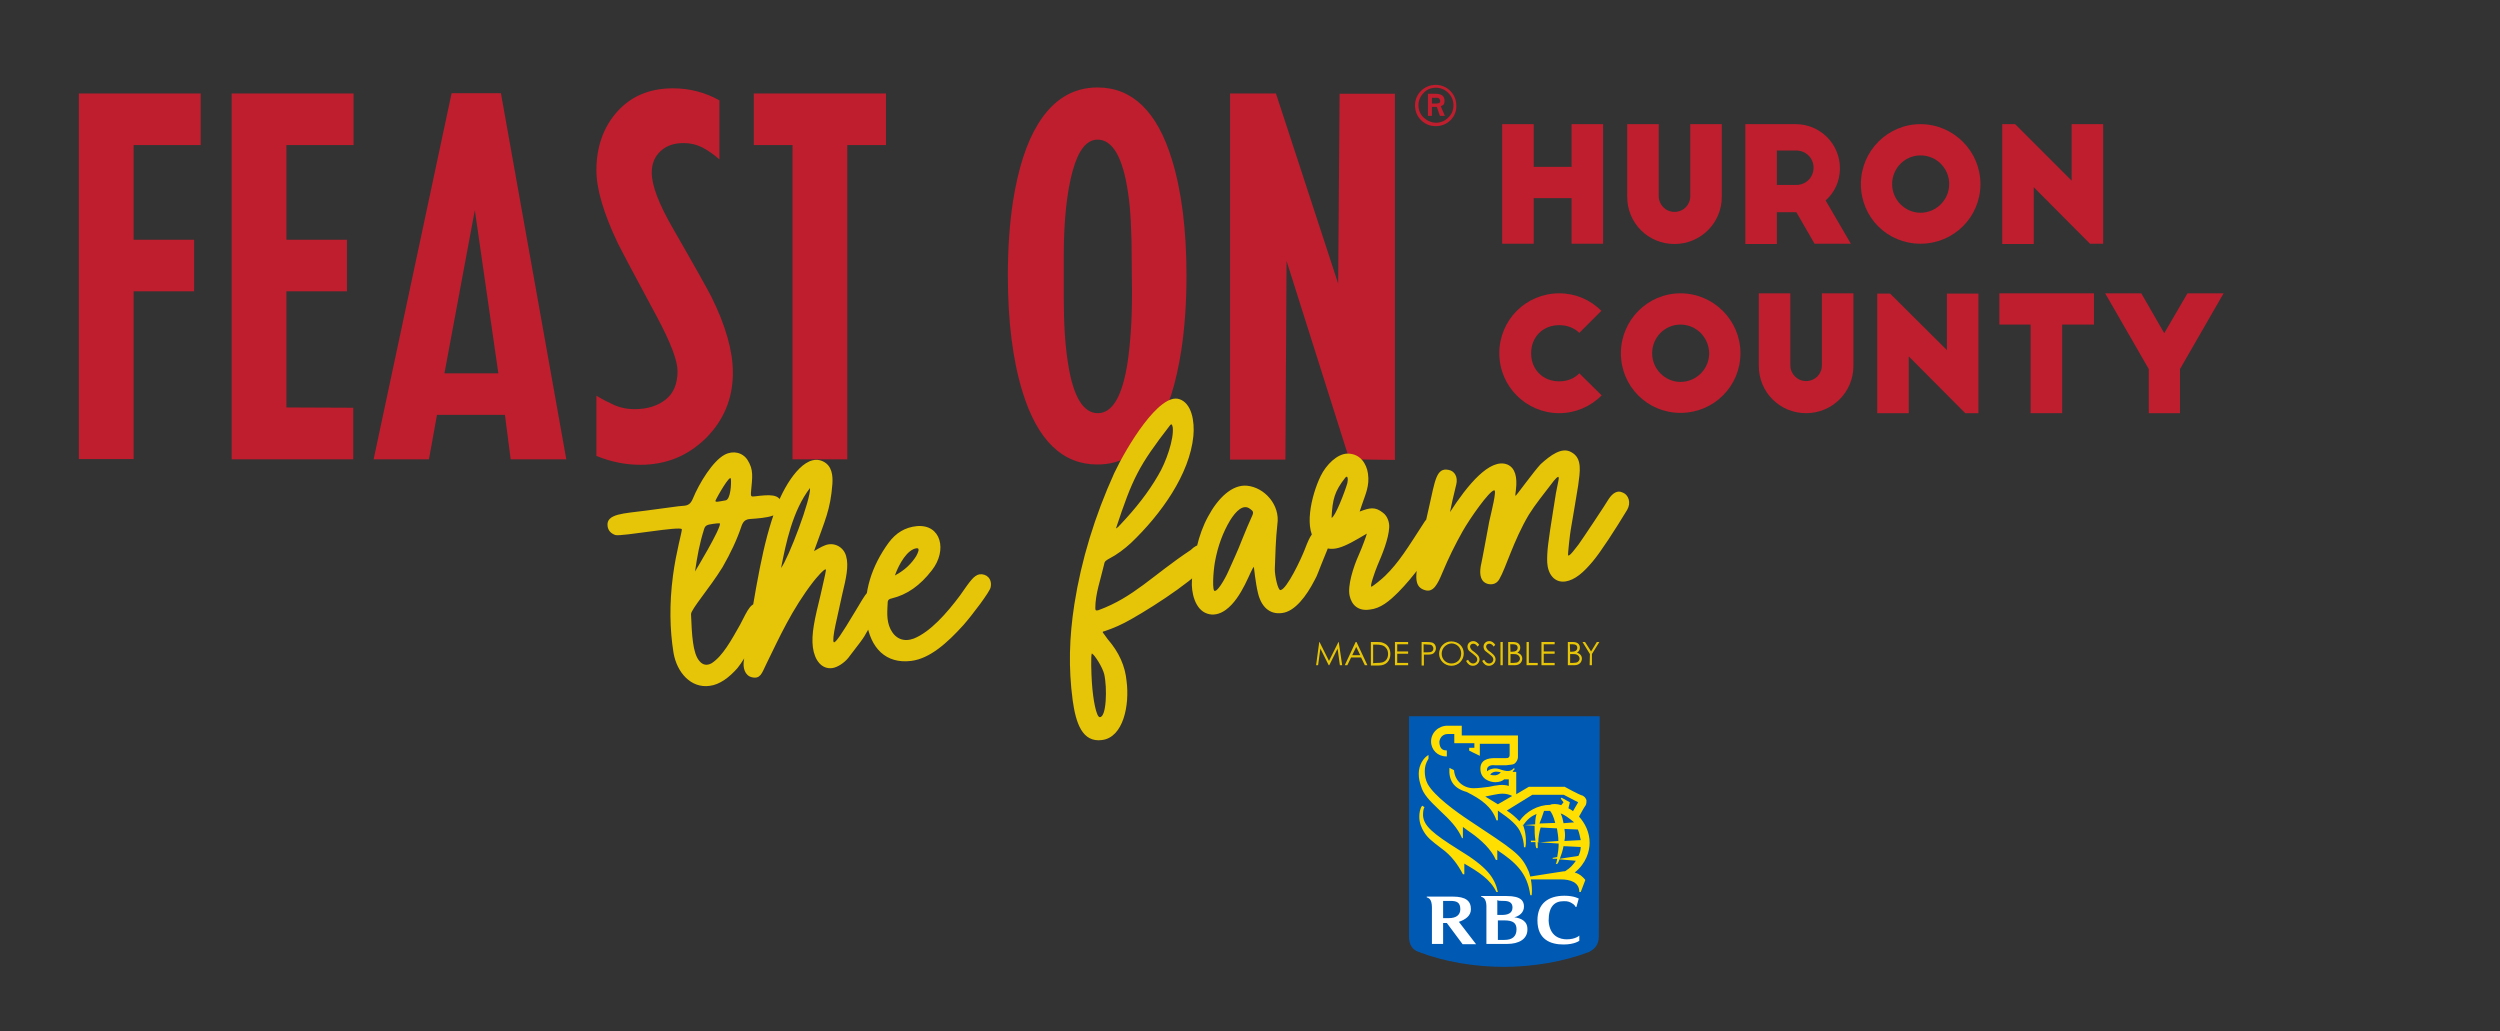 <?xml version="1.0" encoding="UTF-8"?> <svg xmlns="http://www.w3.org/2000/svg" xmlns:xlink="http://www.w3.org/1999/xlink" version="1.1" id="Layer_1" x="0px" y="0px" viewBox="0 0 871.9 359.6" style="enable-background:new 0 0 871.9 359.6;" xml:space="preserve"><rect x="0" y="0" width="871.9" height="359.6" fill="#333333" stroke="none"/> <style type="text/css"> .st0{fill:#BE1E2D;} .st1{fill:#E6C408;} .st2{fill:none;} .st3{enable-background:new ;} .st4{fill:#005AB4;} .st5{fill:#FEDF01;} .st6{fill:#FFFFFF;} </style> <g id="Layer_1_00000078020060038303888520000016586105240954030000_"> <path class="st0" d="M46.6,50.6v33h21.1v18H46.6v58.5H27.5V32.6H70v18H46.6L46.6,50.6z M123.2,142.2v18H80.8V32.6h42.5v18H99.9v33 H121v18H99.9v40.5L123.2,142.2L123.2,142.2z M178.1,160.2l-2-15.5h-23.7l-2.8,15.5h-19.3l27.2-127.7h17.2l22.8,127.7H178.1 L178.1,160.2z M165.6,73.3L155,130.2h18.8L165.6,73.3L165.6,73.3z M238.4,49.9c-3.3,0-6,0.9-8,2.8c-2,1.8-3.1,4.3-3.1,7.5 c0,4.4,2.4,10.8,7.3,19.3c8,13.9,12.5,22,13.5,24c5,10.1,7.5,18.9,7.5,26.5c0,9-3.2,16.6-9.4,22.8c-6.3,6.2-13.9,9.3-22.8,9.3 c-5.2,0-10.3-1-15.4-3.1v-21c2.1,1.3,4.3,2.4,6.5,3.4c2.2,0.9,4.5,1.3,6.8,1.3c4.4,0,8-1.1,10.8-3.3s4.2-5.5,4.2-10 c0-3.6-2.4-10-7.3-19.1c-8.5-15.8-13-24.3-13.5-25.4c-5-10.5-7.5-19-7.5-25.5c0-8.1,2.4-15,7.2-20.4s11.3-8.2,19.5-8.2 c5.8,0,11.2,1.4,16.2,4.2v20.6c-2-1.8-4.1-3.2-6-4.2C242.9,50.4,240.8,49.9,238.4,49.9L238.4,49.9z M295.5,50.6v109.6h-19.1V50.6 h-13.5v-18H309v18H295.5L295.5,50.6z M412,122.1c-1.8,11.7-4.7,20.8-8.7,27.3c-5.1,8.4-12,12.6-20.6,12.6 c-12.1,0-20.9-8.4-26.1-25.4c-3.4-11-5.1-24.6-5.1-40.5c0-9.5,0.6-18.1,1.8-25.9c1.8-11.4,4.7-20.4,8.7-26.9 c5.2-8.5,12.1-12.8,20.8-12.8c12.1,0,20.8,8.4,25.9,25.1c3.4,11,5.1,24.6,5.1,40.5C413.8,105.6,413.2,114.2,412,122.1L412,122.1z M394.7,91.5c0-10.6-0.4-18.8-1.3-24.4c-1.8-12.3-5.4-18.4-10.6-18.4c-3.8,0-6.7,3.6-8.7,10.9c-2,7.2-3.1,17.2-3.1,29.8v14.2 c0,9.5,0.5,17.2,1.5,23.2c1.8,11.6,5.3,17.3,10.4,17.3s8.6-6,10.4-18c0.9-6.2,1.5-14.2,1.5-24L394.7,91.5L394.7,91.5z M470.6,160.2 L448.7,91l-0.4,69.3H429V32.6h16l21.7,66.3l0.5-66.2h19.3v127.7L470.6,160.2L470.6,160.2z M505.9,41.9c-1.4,1.4-3.2,2.1-5.2,2.1 s-3.7-0.7-5.1-2.1c-1.4-1.4-2.1-3.2-2.1-5.1c0-2,0.7-3.7,2.1-5.1s3.2-2.1,5.1-2.1s3.7,0.7,5.1,2.1s2.1,3.2,2.1,5.1 C508,38.7,507.3,40.5,505.9,41.9L505.9,41.9z M505.1,32.4c-1.2-1.2-2.7-1.8-4.3-1.8c-1.7,0-3.2,0.6-4.3,1.8 c-1.2,1.2-1.8,2.7-1.8,4.3s0.6,3.2,1.8,4.3s2.7,1.8,4.3,1.8c1.7,0,3.1-0.6,4.3-1.8c1.3-1.2,1.8-2.7,1.8-4.3 C506.9,35,506.3,33.6,505.1,32.4L505.1,32.4z M502.2,40.4l-1.1-3.1h-1.7v3.1H498v-7.7h2.6c1,0,1.8,0.2,2.3,0.5 c0.6,0.4,0.9,1.1,0.9,2c0,0.6-0.1,0.9-0.2,1.1s-0.6,0.5-1.1,0.8l1.4,3.3L502.2,40.4L502.2,40.4z M501.8,34.3 c-0.2-0.2-0.6-0.2-0.9-0.2h-1.5v2h1.7c0.3,0,0.6-0.1,0.9-0.2c0.2-0.2,0.3-0.4,0.3-0.7C502.2,34.7,502.1,34.5,501.8,34.3L501.8,34.3 z"></path> <path class="st1" d="M261.7,181c-1.7,0.1-2.5,0.8-3.1,2.5c-1.6,4.8-3.9,9.6-6.6,14.3c-4.5,7.3-11,14.7-11,16.4 c0.3,7.3,0.6,13.6,2.9,16.3c1.2,1.5,2.7,1.7,4.3,0.8c3.9-2.5,7-8.3,9.9-13.4c2.8-5.3,3.8-8.5,7.5-7.2c1.5,0.6,2.4,2.2,2,3.9 c-0.5,2.3-7.7,15.2-10.4,18.4c-2.8,3.2-6.2,5.8-9.7,6.2c-6.5,0.9-11.4-4.6-12.6-11.5c-1.3-8.1-1.5-16.9-0.2-26.9 c1.1-8.4,3.2-15.4,3.1-16.2c-0.2-1.3-21,2.6-23.2,2c-1.7-0.6-2.5-1.7-2.7-3.1c-0.6-4.4,5.8-4.4,13.2-5.4c8.7-1.1,11.3-1.6,13.3-1.7 c1.7-0.1,2.5-0.8,3.2-2.4c2.3-5.6,7-13.2,11.1-15.4c3-1.6,6.3-0.8,8,1.8c2.2,3.5,1.7,5.8,1.2,11.4c-0.1,1.3,0.1,1.5,1.4,1.3 c5-0.6,8.6-0.9,9.2,2.4C273.3,180.2,267.1,180.6,261.7,181L261.7,181z M245.6,184.4c-1.7,5.4-2.4,9.5-3.2,14.9 c0,0,8.9-14.7,8.7-16.7c0-0.2-1.9,0-2.4,0.1C246.5,183,246,183.3,245.6,184.4L245.6,184.4z M254.9,167c-0.2-1.8-4.9,6.4-5.4,7.7 c0.1,0.5,0.8,0.3,3.6-0.2C254.8,174.1,255.1,168.7,254.9,167L254.9,167z M305.3,215.6c-5.7,8.8-1.4,3.4-9.5,13.9 c-1.3,1.6-3.6,3.2-5.5,3.5c-3.8,0.5-6.2-2.8-6.8-7.2c-0.6-4.6,0.6-9.9,2.7-18.4c1.5-6.6,2-8.7,1.8-8.8c-0.5-0.4-3.5,3.2-4.3,4.2 c-7.5,9.7-11.9,19.5-16.5,28.9c-1.5,3.1-2,5.2-5,4.5c-2.4-0.6-3.3-3.3-2.7-6.3c4.4-26.5,6.4-40.1,11.3-53.2 c3.2-8.4,9.9-18.8,16.2-15.8c3.2,1.5,3.5,5,3.3,7.9c-0.7,9.1-2.5,12.4-6.4,23.4c0.6-0.3,2.8-1.7,3.8-2c3.2-1.3,6.6,0.6,7.4,3.8 c1,3.4-0.1,8-1.3,13l-2.4,10.9c-0.7,3.2-1,5.8-0.6,6.1c0.6,0.2,2.4-2.3,7.6-11c3.5-5.8,5-9.1,8.3-7.6 C310.8,206.9,307.9,211.5,305.3,215.6L305.3,215.6z M282.5,170.2c-6.1,7.9-8.4,19.3-10.1,27.9C275,194.7,282.9,173.9,282.5,170.2 L282.5,170.2z M345.5,204.8c-0.2,1.5-6.5,9.8-9.5,13.2c-5.6,6.2-11.7,11.7-18.2,12.5c-8.8,1.1-14.3-4.4-15.6-13.9 c-1.3-10.1,1.9-19.3,7.7-27.3c2.6-3.5,5.8-5.4,9.8-5.8c8.5-0.8,10.8,8.4,5.3,15.4c-4.1,5.3-8.6,8.5-14,9.8 c-0.9,0.2-1.3,0.5-1.4,1.2c-0.1,2.9-0.6,6.4,1,9.6c1.7,3.3,4.6,4.5,8.1,3.2c5.7-2.3,11.4-8.7,16.1-15c3.5-5,4.8-7,6.8-7.4 C344.1,200,346.1,201.9,345.5,204.8L345.5,204.8z M319.5,194c0.6-1.1,1.5-2.9,0.2-2.8c-3.2,0.4-6.1,5.3-7.6,9.5 C315.7,198.8,317.9,196.5,319.5,194L319.5,194z M422,195.3c-2.8,5.2-18.4,15.5-27.4,20.6c-3.3,1.9-6.3,3.2-9.3,4.2 c-0.9,0.2-0.9,0.3-0.3,1l1.3,1.8c4,4.6,6.1,9.4,6.6,14.6c1.1,8.4-1.1,19.7-8.6,20.6c-6.9,0.9-9.1-6-10.2-13.9 c-1.5-11.3-1.2-21.9,0.6-33.5c2.4-15.3,7.1-30.7,13.9-45.7c4.3-9.1,15.7-28.1,22.7-25.8c4.3,1.4,5.4,7.7,4.9,12.9 c-1.3,13.3-11.3,27.3-21.8,37.3c-2.3,2.1-4.8,4-7.5,5.4c-0.9,0.5-1.7,0.9-1.8,1.9c-1.3,5.6-3.1,10.4-3.1,15.4 c0,0.9,0.3,0.9,1.1,0.7c12.3-4.5,18.8-12.1,32.2-21c2.4-2.4,4.9-2.5,6.3-0.6C422.7,192.5,422.8,193.9,422,195.3L422,195.3z M390.7,183c5.4-5.7,9.8-11.3,13.2-17.2c2.8-4.6,5.6-12.8,5.1-16.8c-0.2-0.9-0.4-1.4-1-0.6c-10.9,14.1-13,18.4-18.8,35.9 C389.8,184,390.3,183.5,390.7,183L390.7,183z M380.8,227.9c-0.4,0.5-0.2,7.1,0,10c0.4,6.4,1.6,12.1,2.7,12.2 c2.4,0.3,2.7-10.2,1.6-15C384.5,232.7,381.8,228.4,380.8,227.9L380.8,227.9z M463.2,191c-4.2,10.2-3.5,9.1-4.7,11.3 c-2.8,5.5-6.9,11-11.4,11.5c-4.4,0.6-7.3-2.3-8.4-7.1c-0.8-3.3-1.4-9-1.4-9c-1.1,0.8-4,10.8-9.8,15c-2.2,1.6-4.5,2-6.5,1.3 c-4.2-1.4-5.6-7.3-5.3-11.6c0.6-8.1,2.1-15.8,5.6-22.2c3.4-6.4,8.4-11.3,13.6-10.8c6.2,0.6,11.6,6.8,10.6,13.4 c-0.6,5.3-0.7,10.6-0.9,15.7c0,2.4,1.1,7.5,2,7.3c2.2-0.3,7.2-10.9,8.5-14.3c1.7-4.4,3-7.6,6.2-6.2 C463.9,186.1,464.3,188.5,463.2,191L463.2,191z M436,177.5c-2.4-1.9-5,0.8-7,4c-2.5,4.2-4.3,9-5.3,14.6c-0.6,3.5-1,10.2,0,10 c1.5-0.2,4.4-6,5-7.5c1.1-2.6,2.8-6,4.6-10.7c1.1-2.7,2.2-5.4,3.4-8C437.3,178.6,437,178.2,436,177.5L436,177.5z M503,185.5 c-5.2,9.1-10,15.6-15.3,21c-3.2,3.2-6.2,5.7-10,6.1c-4,0.6-6.3-1.6-7-4.8c-0.8-3.5,1.3-10.1,3.2-14.3c1.2-2.7,2.7-6.8,2.8-7.4 c-8.1,4.8-12.4,7.3-17.1,3.4c-5.2-4.3-2.3-16.7,1-23.5c1.9-3.9,5.8-7.8,9.4-7.8c4.4,0,6.6,3.5,7.1,7c0.6,4.3-0.9,7.2-2.1,10.8 l-0.8,2.4c3.5-1.3,5.3-1.8,8.1,0.4c1.5,1.1,2.3,3.2,2.2,5.1c-0.2,4-2.4,9.4-4.1,13.3c-0.9,2.2-2.8,7.6-2.1,7.4 c0.5-0.1,3.7-2.7,4.8-3.8c4.8-4.7,7.7-9.5,13.9-19.1c1.4-1.8,3.3-2.4,4.9-1.4C503.6,181.3,504.2,183.3,503,185.5L503,185.5z M469.1,166.7c-3.6,4.6-4.4,7.4-4.7,13.9c1.2-0.2,4.6-9,5.5-12.1C470.2,167.2,470.1,165.4,469.1,166.7L469.1,166.7z M567.5,177.8 c-4,6.6-9.2,14.7-12.1,18.1c-3.1,3.7-6.1,6.4-9.5,6.9c-3.8,0.5-6.1-2.6-6.3-6.7c-0.1-3.9,0.3-6.9,2.2-18.8c0.7-4.7,1-6.3,1.7-9.6 c0.5-2.3-0.5-1.3-1.6,0c-3.3,4.3-6.6,8.4-8.7,11.8c-5.4,9.1-8,18.6-10.3,22.5c-0.8,1.4-2.1,2-3.8,1.7c-2.6-0.6-3.2-3-2.7-6.1 c0.7-3.2,2.7-14.3,3-15.8c0.8-3.5,2.7-11,1.7-10.8c-1.7,0.2-8.4,9.7-11,14.3c-2.6,4.6-5,9.5-7,14.3c-1.7,4.1-3.2,7.2-6.2,6.2 c-3-0.9-3.2-3.5-2.8-6.9c1.1-7.6,2.7-15.2,4.3-22.1c2.1-9.2,2.5-13.9,6.9-12.9c2,0.4,3.2,2.4,2.6,5c-1.5,6.2-1.3,5.4-2.2,9.7 c6-9.3,13.9-19,20-16.6c2.8,1.2,3.5,4.5,3,8.7c0,0.6-0.4,2.3-0.1,2.2c0.2,0,6.5-8.7,8.7-11c3.5-3.2,7.5-6.1,10.7-4.2 c4,2.1,3,7,2.4,11.6c-0.3,2-2.1,12.6-2.6,15.5c-0.2,1-1.1,8.7-0.9,8.9c0.5,0.5,2.8-2.8,3.7-3.9c1.1-1.5,9.7-14.4,10.4-15.7 c1.5-2.3,3.2-3.1,4.7-2.4C568.1,172.5,568.9,175.4,567.5,177.8L567.5,177.8z"></path> </g> <rect x="519.7" y="31.1" class="st2" width="474" height="160.9"></rect> <g class="st3"> <path class="st0" d="M534.9,43.3v14.9h13.2V43.3h11v41.7h-11V69.1h-13.2v15.9h-11V43.3H534.9z"></path> <path class="st0" d="M578.5,68.4c0,3,2.4,5.5,5.5,5.5s5.5-2.4,5.5-5.5V43.3h11v25.3c0,9.2-7.4,16.5-16.5,16.5 c-9.2,0-16.5-7.3-16.5-16.5V43.3h11V68.4z"></path> <path class="st0" d="M632.9,85.1L626.5,74h-6.8v11.1h-11V43.3h17.6c8.5,0,15.4,6.9,15.4,15.4c0,4.5-1.9,8.5-5,11.2l8.8,15.1H632.9z M619.7,64.5h6.8c3.3,0,6-2.6,6-6s-2.7-6-6-6h-6.8V64.5z"></path> <path class="st0" d="M669.8,43.3c11.5,0,20.9,9.4,20.9,20.9c0,11.5-9.3,20.8-20.9,20.8S649,75.8,649,64.2 C649,52.7,658.3,43.3,669.8,43.3z M669.8,54.2c-5.5,0-9.9,4.5-9.9,10c0,5.5,4.5,10,9.9,10c5.5,0,10-4.5,10-10 C679.8,58.7,675.4,54.2,669.8,54.2z"></path> <path class="st0" d="M729,85.1l-19.7-19.8v19.8h-11V43.3h4.5L722.5,63V43.3h11v41.7H729z"></path> <path class="st0" d="M550.8,116.1c-1.7-1.7-4.2-2.7-7-2.7c-5.7,0-9.8,4.1-9.8,9.8c0,5.7,4.1,9.8,9.8,9.8c2.8,0,5.3-1,7-2.8l7.8,7.7 c-3.8,3.8-9,6.2-14.8,6.2c-11.5,0-20.9-9.3-20.9-20.9s9.3-20.9,20.9-20.9c5.7,0,10.9,2.3,14.7,6.1L550.8,116.1z"></path> <path class="st0" d="M586.1,102.3c11.5,0,20.9,9.4,20.9,20.9s-9.3,20.8-20.9,20.8s-20.8-9.3-20.8-20.8S574.6,102.3,586.1,102.3z M586.1,113.2c-5.5,0-9.9,4.5-9.9,10c0,5.5,4.5,10,9.9,10c5.5,0,10-4.5,10-10C596,117.7,591.6,113.2,586.1,113.2z"></path> <path class="st0" d="M624.4,127.4c0,3,2.4,5.5,5.5,5.5s5.5-2.4,5.5-5.5v-25.1h11v25.3c0,9.2-7.4,16.5-16.5,16.5 c-9.2,0-16.5-7.3-16.5-16.5v-25.3h11V127.4z"></path> <path class="st0" d="M685.4,144.1l-19.7-19.8v19.8h-11v-41.7h4.5l19.8,19.7v-19.7h11v41.7H685.4z"></path> <path class="st0" d="M697.4,102.3h32.9v10.9h-11.1v30.9h-11v-30.9h-10.9V102.3z"></path> <path class="st0" d="M760.3,128.7v15.4h-10.9v-15.4l-15.2-26.4h12.6l8,13.9l8.1-13.9h12.6L760.3,128.7z"></path> </g> <g id="Layer_2_9_"> <path class="st4" d="M557.6,326.5c0,2.9-1.3,4.4-3.4,5.5c-8.9,3.4-19.6,5.2-29.7,5.2c-10.2,0-20.9-1.8-29.7-5.2 c-2.3-0.8-3.4-2.6-3.4-5.5v-76.7h66.5"></path> <path class="st5" d="M508.8,296.4c-9.1-5.7-12.3-8.4-12.5-12c0-0.8,0-2.1,0.5-2.9L496,281c-0.8,1-1,2.6-1,3.9 c0,2.1,0.8,3.9,1.6,5.2c1.3,2.1,2.6,3.1,6,5.7c3.7,2.6,6,6,7.6,9.1h0.5v-3.7c5,2.9,9.1,5.5,11.2,9.9h0.5 C521.3,306.1,518.7,302.4,508.8,296.4z M551.3,311.1h-0.5c0-3.4-3.1-4.4-6.5-4.4h-10.4c0.3,1.6,0.5,3.7,0.3,5.5h-0.5 c-1-7.8-5.2-11.5-11.5-15.7v3.4h-0.5c-1.6-3.7-5.2-7-8.6-9.4c-0.8-0.5-1.8-1.3-2.9-2.1v3.9h-0.3c-1.6-3.7-4.2-6.3-7.8-9.7 c-3.9-3.7-5.7-5.7-6.5-8.4c-0.5-1.6-0.8-2.6-0.8-4.4c0-2.9,1.6-5.5,3.4-6.5v1.3c-1,1.6-1.3,2.9-1.3,4.4s0.3,3.1,1,4.4 c2.3,4.2,9.9,9.7,14.6,12.8c14.9,9.9,18,11.7,20.4,17.2c0.3,0.5,0.5,1.3,0.8,2.3c2.1-0.3,9.9-1.6,11.5-1.8c0.3,0,0.8,0,1-0.3 c1.3-0.8,2.3-1.8,3.4-3.4l-5.7-0.5c-0.3,0.8-0.5,1.3-0.8,1.6h-0.5c0.3-0.5,0.3-1,0.5-1.8h-1.6v-0.3l1.6-0.3 c0.3-1.6,0.5-3.1,0.5-4.7l-7.3-0.5v2.1h-0.5c-0.3-0.8-0.3-1.6-0.3-2.1h-1.6v-0.5h1.6c-0.3-1.8-0.3-3.7-0.3-5.2l-4.2-0.3 c0.3,0.3,0.5,0.8,0.5,1c0.8,2.6,0.8,5.5,0.5,6.8h-0.5c0-1.6-0.5-3.7-1-4.7c-1-2.9-3.9-5.2-8.1-8.1v3.4h-0.5 c-1.6-4.7-5.2-7.3-10.4-9.9c-4.7-1.3-6.3-4.2-6-8.4l1.6,0.8c0.3,3.9,3.4,6.3,6.8,6.3c1.8,0,3.7-0.3,5.5-0.5c2.3-0.5,4.7-1,6.8-0.3 v-2.3h-1.6c-0.5,0.5-1.6,1-3.1,1c-1.8,0-5.2-1-5.2-4.7c0-3.1,2.6-3.7,5-3.7h3.9c0.5,0,0.8,0,1-0.3c0.3-0.3,0.3-0.5,0.3-0.8v-3.9 h-10.4v4.2l-3.7-1.8v-1h1.8v-1.6h-7V256h-2.3c-1.3,0-2.6,0.8-2.9,2.6c0,1.6,0.5,3.1,2.3,3.1h0.3v2.1h-0.3c-2.9,0-5.2-2.3-5.2-5.2 c0-3.1,2.6-5.5,5.7-5.5h5v3.4h19.6v7.6c0,0.5-0.3,1.6-1.3,2.3c-0.5,0.3-1.3,0.3-2.9,0.5h-3.7c-2.3-0.3-2.9,0.8-2.9,1.6v0.5 c1-0.8,2.6-1.3,4.2-0.8c2.9,1,3.9,1,5.2-0.3l0.3,0.3c-0.3,0.3-0.5,0.5-0.8,1h1.3v7.8l4.4-2.6h12.5c0,0,5.2,2.9,6.3,3.1 c0.8,0.5,1,0.8,1.3,1.6c0,0.5,0,1.3-0.3,1.8c-0.3,0.3-1.6,2.6-2.3,3.9c2.1,2.3,3.7,5.5,3.7,9.1c0,3.1-1.3,7.3-5.2,10.4 c1.8,0.5,2.9,1.6,3.7,2.6L551.3,311.1L551.3,311.1z M523.4,269.3c-1.8-0.3-2.6-0.3-3.7,0.8c0.5,0.3,1,0.3,1.8,0.3 C522.4,270.3,523.1,269.8,523.4,269.3L523.4,269.3z M522.4,280.5l5-2.9c-1-0.5-2.1-0.8-3.4-0.8c-1.8,0-4.7,0.8-6,1 C518.7,278.2,520.8,279.5,522.4,280.5L522.4,280.5z M544.5,280.8l0.8-1l-1-1.3l0.3-0.3l2.9,1.6l-0.5,2.1c0.5,0.3,1,0.5,1.6,1 l1.8-3.1l-5-2.6h-11l-8.9,5.5c1.6,1,3.1,2.3,4.4,3.7c2.3-3.4,6.5-5.7,10.7-5.7C541.4,280.3,543,280.3,544.5,280.8L544.5,280.8z M543.5,293.3c0-1.6-0.3-3.1-0.5-4.4l-5.7-0.3c-0.5,1.8-0.8,3.4-0.8,5.2L543.5,293.3L543.5,293.3z M545.6,289.1 c0.3,1.6,0.3,2.9,0,4.2l5.7-0.3c-0.3-1.3-0.5-2.6-1-3.7L545.6,289.1L545.6,289.1z M542.4,287c-0.5-2.1-1.3-3.7-1.8-4.2h-2.1 c-0.5,1.6-1,2.9-1.6,4.4L542.4,287L542.4,287z M544.3,283.7c0.5,1,0.8,2.3,1,3.4l3.7-0.3C547.4,285.5,545.8,284.2,544.3,283.7z M550.5,298.5c0.5-1,0.8-2.1,0.8-3.1l-6-0.3c-0.3,1.6-0.8,3.1-1.3,4.4L550.5,298.5z M535.9,283.9c-2.1,0.8-3.4,2.1-4.7,3.9l4.2-0.3 C535.4,285.7,535.7,284.4,535.9,283.9z"></path> <path class="st6" d="M528.1,319.9c1.6-0.3,3.4-1.6,3.4-3.7c0-1.8-0.8-3.7-6-3.7h-8.9v0.3c0.3,0,0.8,0.3,1,0.5 c0.5,0.5,0.8,1.6,0.8,2.6v13.3h7.3c3.9,0,7-1.6,7-5C532.8,321.2,530.4,320.2,528.1,319.9L528.1,319.9z M524.4,314.2 c1.8,0,3.1,0.5,3.1,2.3c0,2.1-1.8,2.6-3.7,2.6h-1.6v-5.2C522.4,314.2,523.4,314.2,524.4,314.2z M524.7,327.8h-2.3V321h2.3 c3.1,0,4.2,1,4.2,3.1C528.9,326.7,527.3,327.8,524.7,327.8z M510.1,329.3h4.7l-6-7.8c2.3-0.8,4.2-2.1,4.2-4.4 c0-2.9-1.8-4.4-6.3-4.4h-9.1v0.3c0.3,0,0.8,0.3,1,0.5c0.5,0.5,0.8,1.6,0.8,2.9v12.8h3.9v-7.3h1.3L510.1,329.3L510.1,329.3z M503.3,314.2h2.6c2.1,0,3.4,0.5,3.4,2.9c0,2.1-1.6,3.1-3.9,3.1h-2.1V314.2L503.3,314.2z M548.2,315c1,0.5,1.3,1.3,1.3,1.3h0.3 l0.8-2.9c0,0-1.6-1-5-1c-5.5,0-9.4,2.6-9.4,8.6c0,6.8,4.7,8.4,9.1,8.4c3.9,0,5.5-1.3,5.5-1.3v-1.8c0,0-1.3,1.3-4.4,1.3 c-2.3,0-6-1-6.3-6.5c0-5,2.1-6.8,5.2-6.8C546.9,314.2,547.7,314.7,548.2,315L548.2,315z"></path> </g> <g> <path class="st1" d="M459,232l1.1-8.1h0.1l3.3,6.6l3.3-6.6h0.1l1.2,8.1h-0.8l-0.8-5.8l-2.9,5.8h-0.2l-2.9-5.8l-0.8,5.8H459z"></path> <path class="st1" d="M473.1,223.9l3.8,8.1H476l-1.3-2.7h-3.5l-1.3,2.7H469l3.8-8.1H473.1z M473,225.6l-1.4,2.9h2.8L473,225.6z"></path> <path class="st1" d="M478.1,223.9h2c0.9,0,1.7,0,2.5,0.4c1.5,0.6,2.3,2,2.3,3.8c0,2.3-1.4,4-4,4h-2.8V223.9z M480.1,231.2 c1.5,0,2.5-0.1,3.3-1c0.5-0.6,0.7-1.3,0.7-2.1s-0.2-1.6-0.7-2.1c-0.8-1-1.9-1.2-3.7-1.2h-0.8v6.5L480.1,231.2L480.1,231.2z"></path> <path class="st1" d="M486.5,223.9h4.6v0.8h-3.8v2.5h3.8v0.8h-3.8v3.2h3.8v0.8h-4.6V223.9z"></path> <path class="st1" d="M495.7,223.9h1.9c0.8,0,1.5,0.1,1.9,0.2c0.8,0.3,1.3,1,1.3,2c0,0.8-0.4,1.4-0.9,1.8c-0.6,0.4-1.4,0.4-2.5,0.4 h-0.8v3.8h-0.8v-8.2H495.7z M496.5,224.7v2.8c0.5,0,0.9,0,1.3,0c0.7,0,1.2,0,1.6-0.3c0.3-0.2,0.5-0.6,0.5-1s-0.2-0.8-0.5-1.1 c-0.4-0.3-0.8-0.3-1.5-0.3L496.5,224.7L496.5,224.7z"></path> <path class="st1" d="M510.5,227.9c0,2.4-1.9,4.3-4.3,4.3c-2.5,0-4.3-2-4.3-4.2c0-2.4,1.9-4.3,4.2-4.3 C508.7,223.7,510.5,225.5,510.5,227.9z M502.8,228c0,2,1.6,3.4,3.4,3.4c1.9,0,3.4-1.4,3.4-3.5s-1.6-3.5-3.4-3.5 C504.5,224.5,502.8,225.9,502.8,228z"></path> <path class="st1" d="M515.3,225.5c-0.4-0.6-0.8-1-1.5-1s-1.1,0.5-1.1,1c0,0.4,0.3,0.9,0.7,1.3c1.5,1.1,2.6,1.9,2.6,3.2 c0,1.1-1,2.2-2.3,2.2c-1.1,0-1.8-0.6-2.4-1.7l0.7-0.4c0.5,0.9,1.1,1.3,1.7,1.3c0.8,0,1.5-0.6,1.5-1.4c0-0.9-0.8-1.4-2.7-2.9 c-0.4-0.3-0.7-0.9-0.7-1.6c0-1.1,0.9-1.9,2-1.9c1,0,1.6,0.6,2.1,1.3L515.3,225.5z"></path> <path class="st1" d="M520.9,225.5c-0.4-0.6-0.8-1-1.5-1s-1.1,0.5-1.1,1c0,0.4,0.3,0.9,0.7,1.3c1.5,1.1,2.6,1.9,2.6,3.2 c0,1.1-1,2.2-2.3,2.2c-1.1,0-1.8-0.6-2.4-1.7l0.7-0.4c0.5,0.9,1.1,1.3,1.7,1.3c0.8,0,1.5-0.6,1.5-1.4c0-0.9-0.8-1.4-2.7-2.9 c-0.4-0.3-0.7-0.9-0.7-1.6c0-1.1,0.9-1.9,2-1.9c1,0,1.6,0.6,2.1,1.3L520.9,225.5z"></path> <path class="st1" d="M523.3,223.9h0.8v8.1h-0.8V223.9z"></path> <path class="st1" d="M526,232v-8.1h1.7c1.7,0,2.5,0.8,2.5,2c0,0.7-0.3,1.3-1,1.7c1.1,0.4,1.7,1.1,1.7,2.1c0,1.2-0.9,2.3-2.6,2.3 H526z M526.8,227.3h0.5c0.6,0,1.1-0.1,1.4-0.3c0.4-0.2,0.6-0.7,0.6-1.1c0-0.7-0.5-1.2-1.5-1.2h-1.1L526.8,227.3L526.8,227.3z M526.8,231.2h1c0.3,0,0.7-0.1,1-0.1c0.5,0,1.3-0.6,1.3-1.4c0-0.5-0.3-1-0.8-1.3s-1.1-0.3-1.9-0.3h-0.6V231.2z"></path> <path class="st1" d="M532.4,223.9h0.8v7.3h3.1v0.8h-3.9L532.4,223.9L532.4,223.9z"></path> <path class="st1" d="M537.6,223.9h4.6v0.8h-3.8v2.5h3.8v0.8h-3.8v3.2h3.8v0.8h-4.6V223.9z"></path> <path class="st1" d="M546.8,232v-8.1h1.7c1.7,0,2.5,0.8,2.5,2c0,0.7-0.3,1.3-1,1.7c1.1,0.4,1.7,1.1,1.7,2.1c0,1.2-0.9,2.3-2.6,2.3 H546.8z M547.6,227.3h0.5c0.6,0,1.1-0.1,1.4-0.3c0.4-0.2,0.6-0.7,0.6-1.1c0-0.7-0.5-1.2-1.5-1.2h-1.1L547.6,227.3L547.6,227.3z M547.6,231.2h1c0.3,0,0.7-0.1,1-0.1c0.5,0,1.3-0.6,1.3-1.4c0-0.5-0.3-1-0.8-1.3s-1.1-0.3-1.9-0.3h-0.6V231.2z"></path> <path class="st1" d="M554.5,228.1l-2.6-4.2h0.9l2.1,3.3l2-3.3h0.9l-2.6,4.2v3.9h-0.8L554.5,228.1L554.5,228.1z"></path> </g> </svg> 